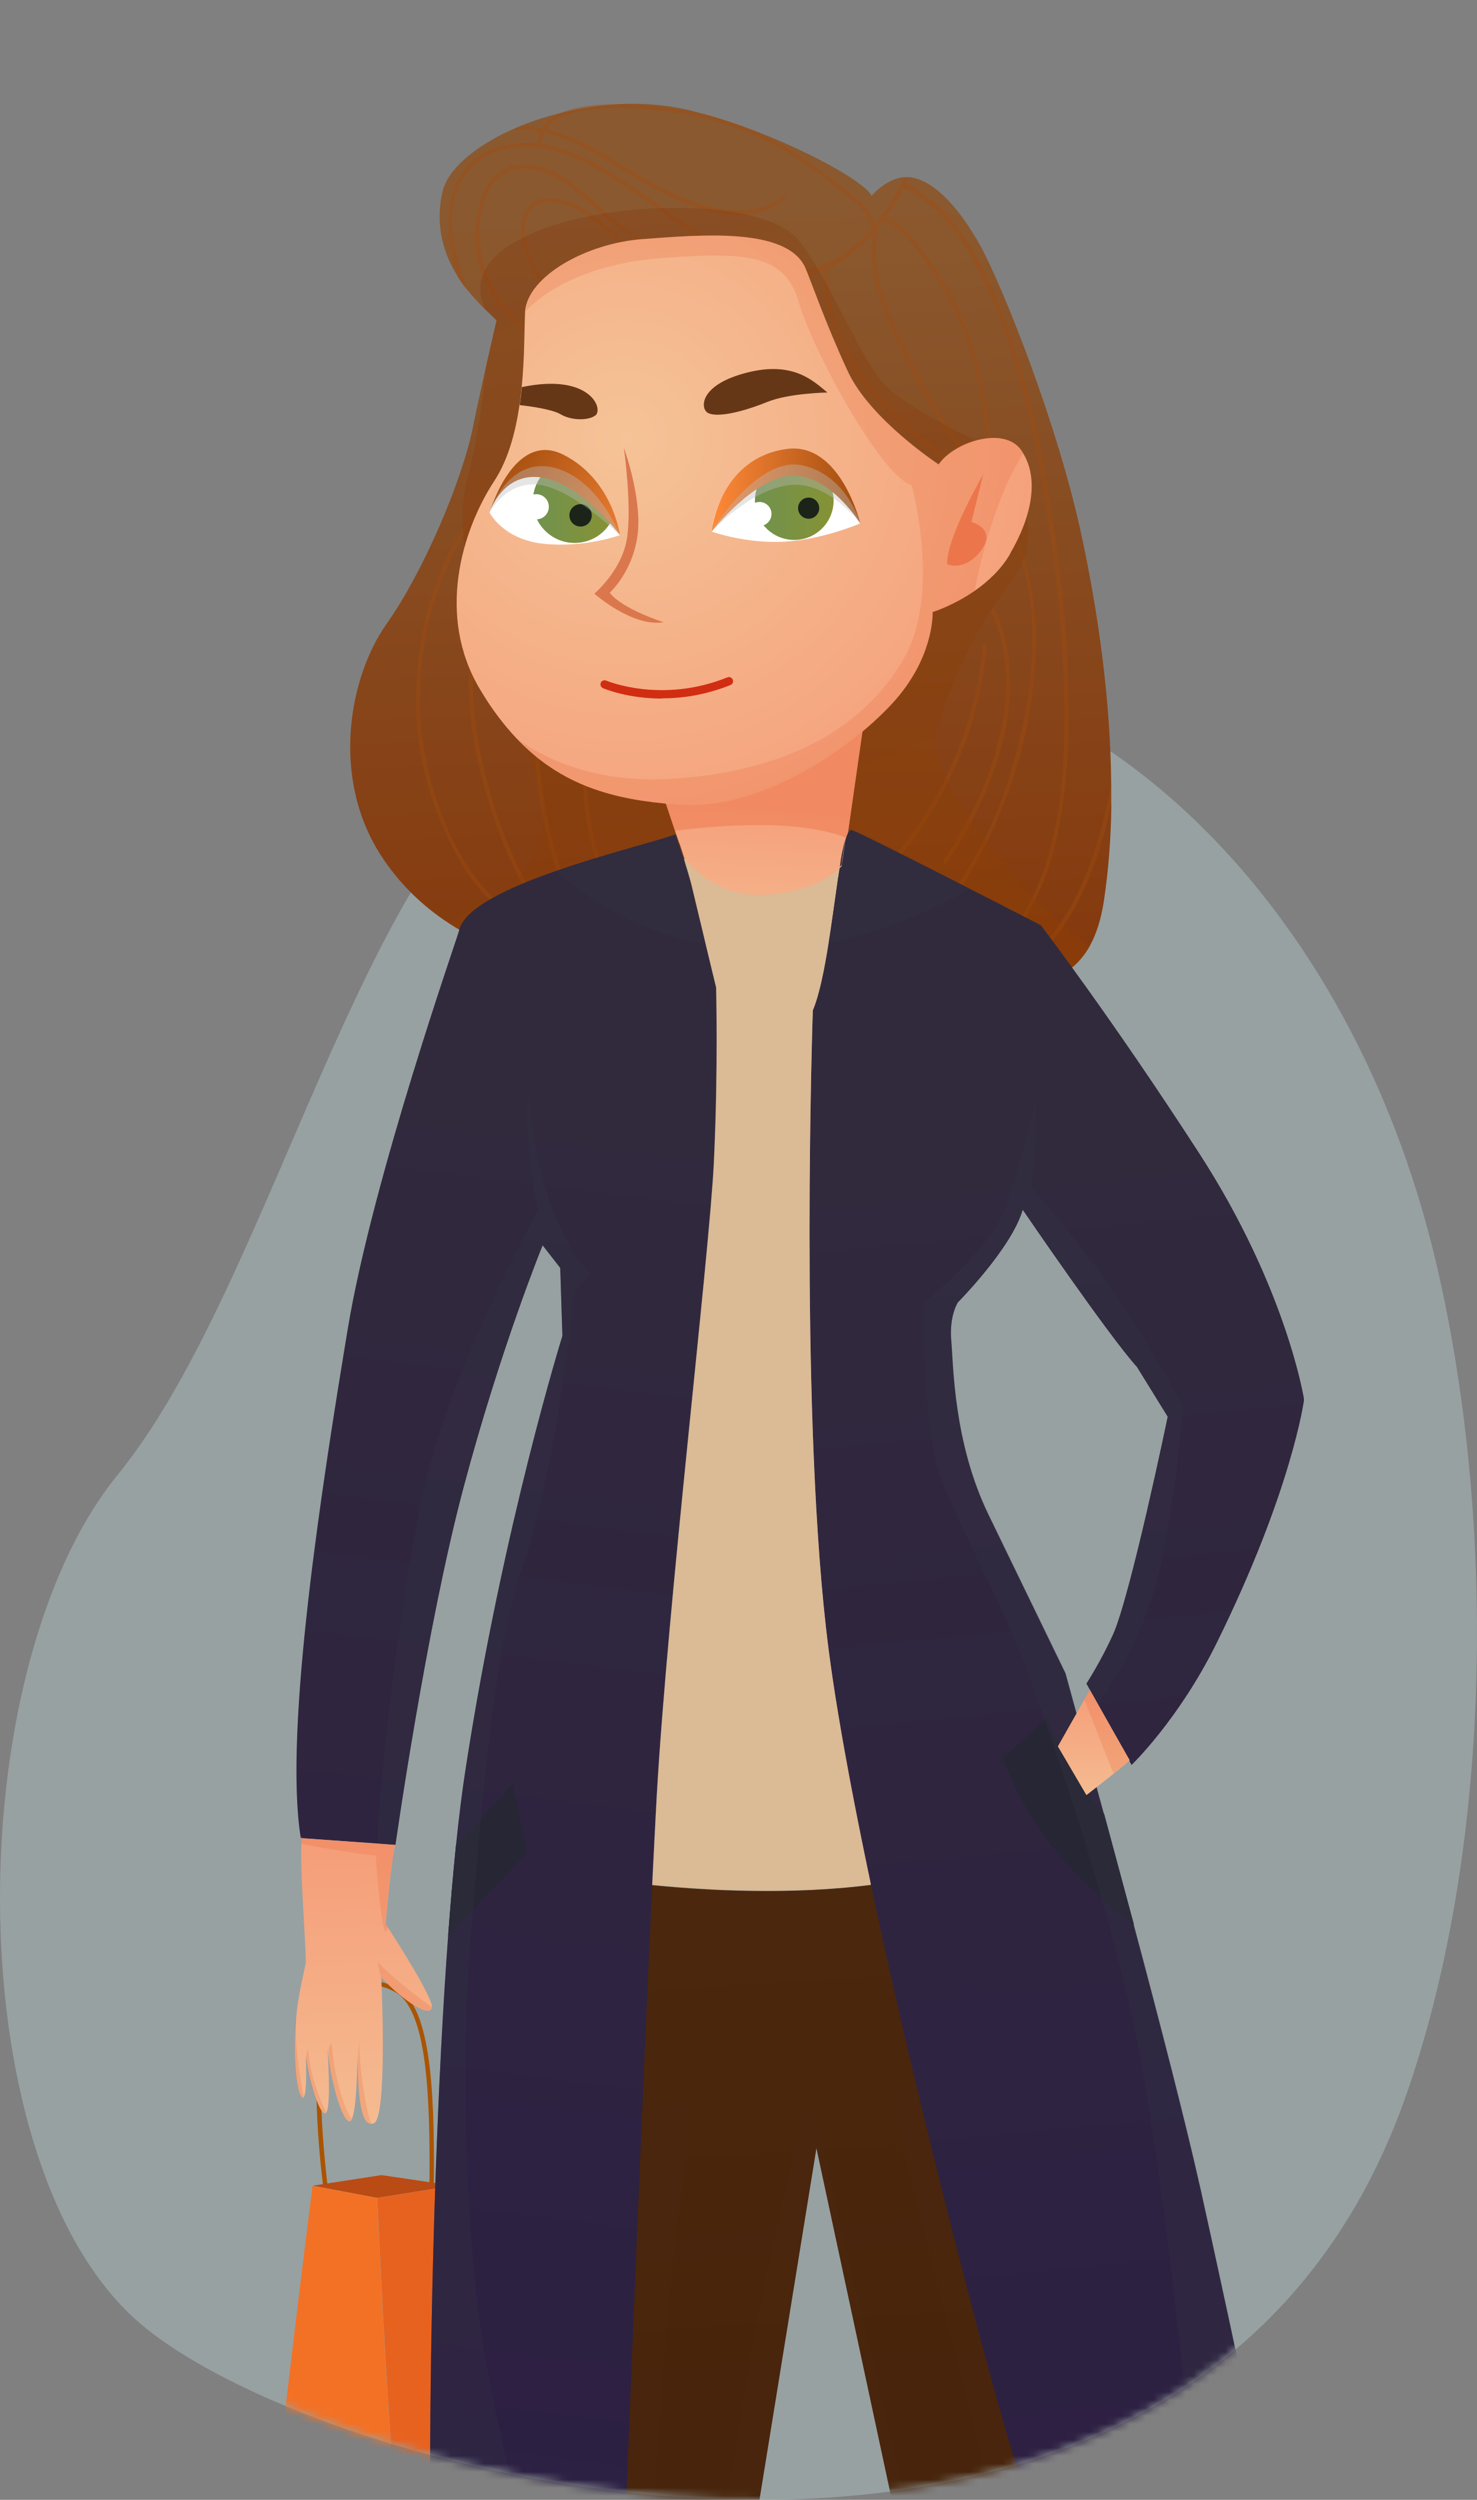 <svg width="185" height="313" viewBox="0 0 185 313" fill="none" xmlns="http://www.w3.org/2000/svg">
<rect x="0" y="0" width="185" height="313" fill="#808080" stroke="none"/>
<path opacity="0.3" d="M175.986 262.724C186.791 232.193 187.532 191.54 180.082 158.974C173.646 130.919 159.33 109.52 142.792 96.757C123.64 81.959 100.782 77.558 80.187 86.91C74.765 89.386 69.499 91.586 64.389 95.657C44.068 111.668 33.054 162.209 14.734 184.664C-5.354 209.309 -5.432 271.636 17.777 291.109C42.351 311.738 149.189 338.309 175.986 262.724Z" fill="#CCEEF0"/>
<mask id="mask0_1319_17882" style="mask-type:alpha" maskUnits="userSpaceOnUse" x="-1" y="0" width="186" height="313">
<path d="M175.986 262.724C186.79 232.194 187.532 191.541 180.081 158.974C173.645 130.919 169.538 54.763 153 42C133.848 27.203 99.095 -7.351 78.5 2C73.078 4.476 19.844 21.43 14.734 25.5C-5.587 41.511 33.054 162.209 14.734 184.664C-5.354 209.309 -5.432 271.636 17.776 291.11C42.35 311.739 149.188 338.309 175.986 262.724Z" fill="#CCEEF0"/>
</mask>
<g mask="url(#mask0_1319_17882)">
<g clip-path="url(#clip0_1319_17882)">
<path d="M54.06 274.04C53.91 274.04 53.785 273.915 53.785 273.765C53.91 262.334 53.485 251.478 49.408 249.377C47.782 248.526 46.381 248.351 45.13 248.826C43.58 249.427 42.254 251.028 41.128 253.779C39.127 258.607 41.003 273.314 41.003 273.464C41.003 273.615 40.928 273.765 40.753 273.79C40.603 273.79 40.453 273.69 40.453 273.54C40.378 272.939 38.552 258.532 40.603 253.554C41.804 250.652 43.229 248.951 44.93 248.301C46.331 247.776 47.857 247.976 49.633 248.876C53.735 250.978 54.485 260.358 54.335 273.79C54.335 273.94 54.21 274.065 54.06 274.065V274.04Z" fill="#AA5400"/>
<path d="M39.177 273.666L47.782 272.34L56.787 273.666L47.231 275.191L39.177 273.666Z" fill="#BA4B14"/>
<path d="M55.686 273.863L47.257 275.189C47.257 275.189 49.283 321.839 51.484 329.943L55.511 328.242C55.511 328.242 55.336 314.26 54.586 305.205C53.86 296.15 55.686 273.863 55.686 273.863Z" fill="#E8621F"/>
<path d="M47.231 275.191L39.152 273.69C39.152 273.69 38.227 280.669 35.85 300.705C33.474 320.715 36.776 331.296 36.776 331.296C44.48 332.797 51.459 329.97 51.459 329.97C49.258 321.841 47.231 275.216 47.231 275.216V275.191Z" fill="#F37125"/>
<path d="M96.032 97.07C89.904 98.47 84.551 100.271 84.551 100.271L84.701 100.747C84.901 100.747 85.102 100.772 85.302 100.797C94.206 101.347 103.762 95.544 109.44 90.416L109.94 86.989C109.94 86.989 102.161 95.669 96.032 97.07Z" fill="url(#paint0_linear_1319_17882)"/>
<path d="M139.205 100.672C139.155 104.85 138.855 108.952 138.255 112.879C137.905 115.155 137.304 116.981 136.504 118.432C134.278 122.409 130.551 123.459 126.749 122.959C126.549 122.959 126.349 122.909 126.148 122.859C125.273 122.709 124.397 122.484 123.547 122.209C123.372 122.159 123.222 122.109 123.047 122.034C120.821 121.233 118.719 120.033 117.094 118.757C116.568 118.357 115.918 118.007 115.168 117.681C115.017 117.606 114.842 117.556 114.667 117.481C107.063 114.68 90.179 115.905 80.024 118.232C79.849 118.257 79.674 118.307 79.499 118.357C78.448 118.607 77.473 118.857 76.597 119.132C76.222 119.257 75.847 119.357 75.472 119.432C75.296 119.482 75.121 119.532 74.946 119.557C74.096 119.758 73.22 119.883 72.37 119.958C72.17 119.958 71.97 119.983 71.745 120.008C71.644 120.008 71.544 120.008 71.444 120.008C71.169 120.008 70.894 120.008 70.594 120.008C65.691 120.058 60.664 118.457 56.311 115.655C52.885 113.454 49.858 110.478 47.632 106.976C41.378 97.145 43.805 84.639 48.407 78.135C53.01 71.632 57.862 60.276 59.263 53.372C59.788 50.796 60.339 48.295 60.814 46.168C61.614 42.617 62.189 40.115 62.189 40.115C61.889 39.79 61.364 39.315 60.714 38.69C60.038 38.014 59.238 37.189 58.462 36.213C58.087 35.738 57.712 35.213 57.362 34.662C55.661 31.986 54.435 28.434 55.411 24.057C56.011 21.305 59.313 18.429 63.965 16.303C64.391 16.102 64.791 15.927 65.241 15.752C66.767 15.127 68.393 14.602 70.094 14.177C72.795 13.501 75.672 13.076 78.548 13.001C81.375 12.951 84.201 13.226 86.953 13.951C87.303 14.051 87.628 14.126 87.978 14.226C87.978 14.226 88.003 14.226 88.028 14.226C90.354 14.877 92.681 15.677 94.857 16.503C102.561 19.479 108.689 23.181 109.164 24.532C109.164 24.532 110.915 22.381 113.242 22.181C113.417 22.181 113.617 22.181 113.792 22.181C113.942 22.181 114.092 22.181 114.242 22.231C117.044 22.731 120.12 25.933 122.797 30.785C125.473 35.638 132.502 52.997 135.553 67.43C137.604 77.085 139.08 87.716 139.18 97.996C139.18 98.896 139.18 99.772 139.18 100.647L139.205 100.672Z" fill="url(#paint1_linear_1319_17882)"/>
<g style="mix-blend-mode:screen" opacity="0.4">
<path d="M133.652 82.013C133.227 74.009 132.102 66.055 130.701 58.176C129.425 50.922 127.549 43.843 124.698 37.065C122.346 31.487 119.07 25.734 113.467 22.957C113.592 22.732 113.692 22.482 113.817 22.257C113.617 22.257 113.442 22.257 113.267 22.257C112.516 23.808 111.591 25.409 110.49 26.909C110.29 26.859 110.165 27.109 110.215 27.259C110.04 27.485 109.865 27.71 109.715 27.935C109.64 27.935 109.59 28.01 109.565 28.085C109.039 26.134 107.088 24.633 105.562 23.508C102.961 21.531 100.485 19.53 97.608 17.93C96.708 17.429 95.782 16.979 94.857 16.554C92.656 15.578 90.379 14.828 88.028 14.278C88.028 14.278 88.003 14.278 87.978 14.278C87.003 14.052 86.002 13.852 85.002 13.702C82.9 13.377 80.724 13.102 78.548 13.052C76.847 13.002 75.146 13.052 73.471 13.277C72.37 13.427 71.144 13.702 70.094 14.203C69.168 14.628 68.393 15.228 67.868 16.053C66.992 15.878 66.091 15.778 65.241 15.803C64.816 15.979 64.391 16.154 63.965 16.354C65.166 16.154 66.417 16.204 67.667 16.479C67.467 16.929 67.317 17.404 67.292 17.98C65.441 17.779 63.565 17.954 61.664 18.655C55.761 20.881 55.436 28.035 56.912 33.238C57.062 33.738 57.212 34.238 57.362 34.738C57.712 35.289 58.087 35.814 58.462 36.289C56.611 30.711 54.811 24.083 60.088 20.106C62.665 18.155 66.417 18.055 69.418 18.855C73.02 19.805 76.247 22.007 79.299 24.083C82.45 26.234 85.477 28.535 88.729 30.536C89.854 31.237 91.03 31.937 92.255 32.537C87.753 35.214 81.95 31.061 78.298 28.51C74.371 25.759 71.069 20.856 65.866 20.631C60.814 20.431 59.588 25.684 59.538 29.711C59.438 35.414 63.415 39.966 67.692 43.243C67.942 43.443 68.218 43.018 67.968 42.818C63.365 39.291 59.738 34.688 60.088 28.585C60.213 26.384 60.689 23.908 62.34 22.307C64.441 20.281 67.918 21.156 70.094 22.482C72.145 23.708 73.746 25.509 75.572 27.059C77.323 28.56 79.299 29.861 81.275 31.061C81.475 31.186 81.675 31.312 81.9 31.437C78.748 31.637 76.447 28.41 74.121 26.734C72.42 25.509 70.094 24.558 67.968 24.883C65.841 25.183 65.091 27.434 65.291 29.311C65.641 32.862 67.692 35.914 70.194 38.365C70.419 38.59 70.819 38.265 70.569 38.04C68.193 35.739 66.292 32.962 65.816 29.636C65.641 28.36 65.816 26.834 66.842 25.934C67.692 25.158 69.068 25.283 70.094 25.483C72.62 26.009 74.546 27.685 76.422 29.336C78.048 30.761 79.874 32.187 82.175 31.962C82.3 31.962 82.375 31.837 82.375 31.737C85.577 33.513 89.554 35.014 92.806 32.837C94.657 33.713 96.608 34.363 98.659 34.563C100.26 34.713 101.785 34.438 103.186 33.888C103.186 39.791 105.663 45.094 109.415 49.571C111.366 51.898 113.642 53.949 115.993 55.875C118.419 57.851 121.096 59.477 123.222 61.803C131.501 70.883 129.925 85.215 126.799 96.071C124.473 104.125 120.27 111.479 114.667 117.657C114.842 117.707 114.993 117.783 115.168 117.858C122.221 110.003 126.874 100.348 128.825 89.843C130.826 79.112 130.126 66.405 120.996 59.026C119.07 57.475 117.019 56.1 115.118 54.499C113.016 52.723 111.065 50.797 109.314 48.671C105.813 44.394 103.636 39.241 103.687 33.688C105.838 32.687 107.764 31.037 109.39 29.186C108.464 34.788 111.216 40.391 113.617 45.294C116.643 51.447 120.495 57.225 124.823 62.553C125.023 62.803 125.423 62.478 125.198 62.203C121.071 57.125 117.469 51.672 114.492 45.869C111.816 40.667 108.614 34.388 110.065 28.385C110.065 28.385 110.065 28.385 110.065 28.36C110.265 28.11 110.44 27.885 110.64 27.635C112.966 28.61 114.592 30.886 116.018 32.887C117.719 35.264 119.145 37.79 120.27 40.492C122.672 46.219 123.497 52.523 123.847 58.676C123.847 59.001 124.372 59.026 124.347 58.701C123.972 52.398 123.072 46.12 120.696 40.241C119.545 37.365 117.944 34.763 116.168 32.237C114.792 30.286 113.167 28.185 110.94 27.184C111.341 26.609 111.741 26.034 112.091 25.483C112.491 24.858 112.866 24.183 113.217 23.532C118.945 26.359 122.146 32.437 124.498 38.09C127.474 45.244 129.225 52.698 130.501 60.302C131.901 68.531 132.977 76.811 133.252 85.165C133.527 93.245 133.302 101.849 130.526 109.528C128.85 114.181 125.898 118.183 123.022 122.185C123.197 122.235 123.347 122.31 123.522 122.36C127.049 117.382 130.501 112.43 132.002 106.401C134.003 98.497 134.053 90.243 133.627 82.164L133.652 82.013ZM103.486 33.013C103.486 33.013 103.236 33.013 103.186 33.138C102.061 33.613 100.86 33.888 99.584 33.963C95.532 34.138 91.53 31.612 88.228 29.561C85.002 27.535 81.975 25.208 78.823 23.082C75.496 20.831 71.745 18.58 67.793 18.005C67.793 18.005 67.793 18.005 67.793 17.98C67.817 17.454 67.968 16.979 68.168 16.579C72.27 17.579 76.422 20.431 79.599 22.307C84.802 25.358 92.831 29.436 98.334 24.908C98.584 24.708 98.259 24.333 98.008 24.533C94.932 27.059 90.905 26.559 87.353 25.409C83.851 24.258 80.599 22.357 77.498 20.406C74.921 18.78 71.669 16.929 68.418 16.154C69.643 14.353 72.495 13.852 74.571 13.652C78.098 13.302 81.725 13.677 85.202 14.227C89.329 14.878 93.231 16.204 96.958 18.155C99.509 19.505 101.861 21.131 104.087 22.932C105.888 24.383 108.764 26.134 109.164 28.585C107.564 30.461 105.663 32.062 103.511 33.013H103.486Z" fill="#A04C0E"/>
<path d="M124.598 76.386C124.448 76.086 123.997 76.311 124.147 76.611C128.85 86.666 123.947 99.198 118.169 107.753C117.969 108.028 118.419 108.303 118.594 108.028C124.498 99.298 129.375 86.616 124.598 76.361V76.386Z" fill="#A04C0E"/>
<path d="M123.097 80.839C122.121 92.645 116.068 104.576 107.088 112.305C106.838 112.531 107.188 112.906 107.439 112.681C116.518 104.852 122.622 92.795 123.597 80.839C123.622 80.514 123.122 80.489 123.097 80.814V80.839Z" fill="#A04C0E"/>
<path d="M139.205 100.675C138.605 103.401 137.88 106.078 136.879 108.679C135.779 111.606 134.378 114.457 132.477 116.958C130.801 119.185 128.675 120.936 126.749 122.937C126.549 122.937 126.349 122.887 126.148 122.837C128.2 120.66 130.551 118.809 132.302 116.333C134.178 113.707 135.628 110.805 136.679 107.754C137.805 104.577 138.58 101.3 139.205 98.023C139.205 98.899 139.205 99.799 139.205 100.675Z" fill="#A04C0E"/>
<path d="M71.469 120.033C71.194 120.033 70.919 120.033 70.619 120.033C65.866 116.656 60.939 113.404 57.887 108.276C54.21 102.048 51.984 94.619 52.109 87.365C52.234 80.161 53.81 73.083 57.537 66.879C61.214 60.776 66.092 55.473 69.243 49.045C69.393 48.745 69.819 49.045 69.668 49.32C66.692 55.373 62.164 60.401 58.613 66.079C54.736 72.282 52.809 79.186 52.609 86.49C52.409 93.819 54.335 101.348 58.087 107.651C61.314 113.104 66.417 116.431 71.444 120.033H71.469Z" fill="#A04C0E"/>
<path d="M72.37 119.958C72.17 119.958 71.97 119.983 71.745 120.008C66.817 114.355 63.34 107.527 61.189 100.323C59.638 95.145 58.487 89.617 58.788 84.189C58.938 81.363 59.513 78.661 60.489 76.01C61.439 73.433 62.515 70.907 63.215 68.281C63.315 67.956 63.79 68.131 63.69 68.456C62.239 73.784 59.488 78.586 59.288 84.239C59.088 89.517 60.063 94.82 61.564 99.847C63.765 107.226 67.267 114.23 72.345 119.983L72.37 119.958Z" fill="#A04C0E"/>
<path d="M75.496 119.459C75.321 119.509 75.146 119.559 74.971 119.584C68.343 110.229 66.492 97.647 66.817 86.466C66.817 86.141 67.342 86.166 67.317 86.491C67.017 97.622 68.868 110.179 75.496 119.459Z" fill="#A04C0E"/>
<path d="M80.024 118.257C79.849 118.282 79.674 118.332 79.499 118.382C74.571 110.253 71.194 99.922 74.196 90.742C74.296 90.442 74.771 90.592 74.671 90.917C71.695 100.022 75.121 110.253 79.999 118.282L80.024 118.257Z" fill="#A04C0E"/>
</g>
<path style="mix-blend-mode:multiply" opacity="0.3" d="M136.529 118.432C132.252 126.111 122.371 122.835 117.094 118.757C110.84 113.905 86.978 115.956 76.622 119.133C69.969 121.184 62.49 119.658 56.336 115.681C57.737 114.605 59.513 113.43 61.614 112.329C67.392 109.277 69.793 103.824 66.542 95.645C63.315 87.466 55.811 70.282 58.538 59.901C59.863 54.873 60.489 49.946 60.814 46.169C61.614 42.617 62.189 40.116 62.189 40.116C61.889 39.79 61.364 39.315 60.714 38.69C59.588 35.938 59.413 31.836 68.218 28.584C77.923 25.008 96.132 24.832 100.21 30.285C104.287 35.738 107.864 45.093 110.765 48.145C113.667 51.221 121.996 54.949 122.496 55.299C123.022 55.649 133.052 64.329 126.749 72.658C120.445 80.987 117.894 89.167 117.044 92.743C116.243 96.045 127.274 112.479 136.479 118.407L136.529 118.432Z" fill="url(#paint2_linear_1319_17882)"/>
<path d="M108.714 86.841L106.113 104.95L105.938 106.226C105.738 106.926 105.537 107.877 105.337 109.028C105.312 109.228 105.262 109.453 105.237 109.653C104.462 110.403 101.61 112.655 95.857 112.905C90.529 113.13 87.478 110.078 86.352 108.652C86.127 108.352 85.952 108.127 85.902 108.027C85.452 106.651 85.102 105.576 85.102 105.576C85.102 105.576 85.102 105.576 85.077 105.576L84.551 104.05L82.525 97.997C82.75 97.997 82.951 98.022 83.176 98.047C92.606 98.647 102.761 92.394 108.764 86.866L108.714 86.841Z" fill="url(#paint3_linear_1319_17882)"/>
<g style="mix-blend-mode:multiply" opacity="0.3">
<path d="M108.714 86.841L106.113 104.95C100.185 102.499 90.079 103.325 84.526 104.025L82.5 97.972C82.725 97.972 82.925 97.997 83.151 98.022C92.581 98.622 102.736 92.369 108.739 86.841H108.714Z" fill="#E6582C"/>
</g>
<path d="M126.524 69.356C125.373 71.332 123.697 72.858 122.071 73.984C119.395 75.835 116.818 76.635 116.818 76.635C116.818 77.261 116.818 82.513 111.841 87.991C111.165 88.742 110.34 89.542 109.415 90.393C103.762 95.52 94.181 101.323 85.277 100.773C85.077 100.773 84.876 100.748 84.651 100.723C76.822 100.148 70.244 98.347 64.641 92.394C63.065 90.718 61.564 88.742 60.138 86.34C54.61 77.111 57.837 66.43 61.939 60.176C63.665 57.525 64.566 54.123 65.066 50.746C65.191 49.996 65.266 49.246 65.341 48.495C65.716 44.743 65.666 41.267 65.766 39.115C65.766 39.065 65.766 39.04 65.766 38.99C66.142 34.563 73.471 30.436 80.549 29.936C87.703 29.41 98.534 28.41 100.86 33.512C101.485 34.913 103.411 40.541 106.213 46.544C109.014 52.547 117.569 58.151 117.569 58.151C119.47 55.349 125.723 53.298 127.899 56.349C127.974 56.475 128.074 56.625 128.15 56.75C130.025 59.801 129.425 64.354 126.499 69.356H126.524Z" fill="url(#paint4_radial_1319_17882)"/>
<path d="M103.636 49.144C101.961 47.794 99.459 45.167 93.606 46.643C87.753 48.119 87.703 50.945 88.553 51.621C89.404 52.296 92.331 51.846 96.058 50.345C98.784 49.219 103.661 49.144 103.661 49.144H103.636Z" fill="#663717"/>
<path d="M74.521 52.046C73.721 52.646 71.594 52.696 70.219 51.871C69.093 51.221 66.217 50.845 65.091 50.72C65.216 49.97 65.291 49.219 65.366 48.469C73.921 46.668 75.672 51.245 74.546 52.046H74.521Z" fill="#663717"/>
<path d="M140.056 409.811C138.68 412.062 132.302 412.212 129.15 412.162C128.099 412.162 127.399 412.087 127.399 412.087C127.399 412.087 116.944 387.349 114.367 371.866C111.791 356.383 117.119 338.248 117.119 338.248L102.261 268.961L91.43 335.797C94.356 341.85 99.134 352.231 98.034 368.839C96.933 385.473 88.303 414.364 88.303 414.364C86.978 415.139 84.551 415.014 82.15 414.639C78.623 414.063 75.096 412.863 75.096 412.863C75.096 412.863 72.52 386.799 71.419 369.064C70.844 360.01 69.919 352.706 69.268 343.226C68.643 334.121 68.318 323.015 68.843 306.381C69.944 272.388 67.567 242.747 69.393 233.317L73.721 233.392L81.775 233.517C81.725 234.343 81.7 235.168 81.65 236.044C83.226 236.194 85.827 236.444 89.029 236.594C89.554 236.619 90.104 236.644 90.68 236.669C95.032 236.844 100.285 236.844 105.487 236.394C105.512 236.394 105.537 236.394 105.562 236.394C106.738 236.294 107.914 236.169 109.064 236.019C108.914 235.318 108.789 234.618 108.639 233.943L113.116 234.018L120.946 234.143L127.924 234.243C127.924 234.243 132.327 259.706 135.478 284.745C137.054 297.301 138.33 309.758 138.58 318.838C138.705 323.165 138.805 328.393 138.93 334.171C139.531 364.687 140.056 409.861 140.056 409.861V409.811Z" fill="url(#paint5_linear_1319_17882)"/>
<path d="M109.114 235.969C107.964 236.119 106.788 236.244 105.613 236.344C100.36 236.794 95.107 236.794 90.73 236.619C86.778 236.469 83.551 236.169 81.7 235.994C81.75 235.118 81.775 234.293 81.825 233.467C82 230.09 82.15 227.114 82.275 224.763C83.651 200.7 88.879 157.077 89.429 145.446C89.979 133.839 89.704 123.634 89.704 123.634C89.704 123.634 87.228 113.353 86.677 111.077C86.427 110.102 86.027 108.751 85.652 107.525C85.752 107.575 85.852 107.6 85.952 107.65C87.103 109.101 90.204 112.253 95.632 112.028C101.485 111.803 104.362 109.451 105.162 108.701C105.062 109.301 104.962 109.927 104.887 110.577C104.887 110.577 104.887 110.577 104.887 110.602C104.112 115.93 103.261 123.059 101.836 126.485C101.836 126.485 100.185 174.636 103.486 203.802C104.387 211.856 106.313 222.486 108.689 233.892C108.839 234.568 108.989 235.268 109.114 235.969Z" fill="#DBBA96"/>
<g style="mix-blend-mode:multiply" opacity="0.2">
<path d="M85.402 274.24C83.551 285.771 81.174 322.016 81.35 329.57C81.55 337.124 81.55 338.249 81.55 338.249C81.55 338.249 73.27 341.651 69.293 343.177C68.668 334.072 68.343 322.966 68.868 306.332C69.969 272.339 67.592 242.699 69.418 233.269L73.746 233.344L81.8 233.469C81.75 234.294 81.725 235.12 81.675 235.995C83.251 236.145 85.852 236.395 89.054 236.545C88.528 245.075 86.953 264.36 85.377 274.24H85.402Z" fill="#4B270D"/>
</g>
<g style="mix-blend-mode:multiply" opacity="0.2">
<path d="M138.955 334.122L129.075 328.619C127.249 325.792 117.519 286.522 113.116 269.137C109.214 253.704 106.588 242.273 105.537 236.345C105.562 236.345 105.587 236.345 105.613 236.345C106.788 236.245 107.964 236.12 109.114 235.97C108.964 235.269 108.839 234.569 108.689 233.894L113.167 233.969L120.996 234.094C123.847 243.699 130.101 265.585 135.528 284.696C137.104 297.252 138.38 309.709 138.63 318.789C138.755 323.116 138.855 328.344 138.98 334.122H138.955Z" fill="#4B270D"/>
</g>
<path d="M89.429 145.446C88.879 157.053 83.651 200.676 82.275 224.763C82.1 227.69 81.925 231.517 81.7 235.994C80.149 268.362 77.598 334.372 77.598 334.372L71.344 336.098L55.036 340.6C53.235 332.971 53.46 278.517 56.136 242.298C56.436 238.321 56.762 234.544 57.112 231.092C57.487 227.49 57.887 224.213 58.337 221.362C63.015 191.046 70.444 167.258 70.444 167.258L70.169 158.753L67.968 155.927C67.968 155.927 62.74 168.684 58.062 186.243C53.385 203.802 49.533 230.992 49.533 230.992L47.231 230.817L37.676 230.141C35.475 216.684 40.428 185.293 43.555 166.408C46.681 147.522 57.362 117.181 57.487 116.556C58.037 113.73 63.64 111.128 69.694 109.027C75.747 106.926 82.225 105.325 84.601 104.475L85.427 106.926C85.427 106.926 85.427 106.951 85.477 107.001C85.527 107.176 85.577 107.351 85.652 107.526C86.027 108.752 86.452 110.103 86.677 111.078C86.953 112.229 87.703 115.405 88.403 118.257C89.079 121.083 89.704 123.635 89.704 123.635C89.704 123.635 89.979 133.84 89.429 145.446Z" fill="url(#paint6_linear_1319_17882)"/>
<path d="M85.502 106.926C85.052 105.55 84.676 104.475 84.676 104.475C84.676 104.475 84.676 104.475 84.651 104.475L85.452 106.851C85.452 106.851 85.452 106.876 85.502 106.926Z" fill="#323143"/>
<path d="M150.236 273.49C154.088 290.774 162.618 331.27 162.618 331.27C159.691 331.871 155.064 331.546 150.336 330.87C141.807 329.645 132.902 327.318 132.902 327.318C132.902 327.318 130.426 318.539 126.849 307.208C124.322 299.203 115.318 265.41 109.089 235.995C106.513 223.813 104.412 212.382 103.461 203.828C100.16 174.662 101.811 126.512 101.811 126.512C102.636 124.561 103.261 121.409 103.787 118.082C104.312 114.83 104.737 111.404 105.162 108.727C105.312 108.577 105.412 108.477 105.412 108.477L105.512 107.877L105.888 105.2C106.138 104.325 106.413 103.85 106.713 103.95C107.664 104.275 115.218 108.102 121.546 111.329C126.324 113.755 130.376 115.856 130.376 115.856C130.376 115.856 139.18 127.362 150.186 144.371C161.192 161.355 163.343 175.238 163.343 175.238C163.343 175.238 161.867 186.569 152.337 205.829C147.61 215.359 141.732 220.987 141.732 220.987L137.529 213.408L136.079 210.806C136.079 210.806 137.83 208.13 139.38 204.728C141.582 199.901 146.259 177.389 146.259 177.389L142.407 171.16C138.83 167.208 128.099 151.475 128.099 151.475C126.724 156.277 119.97 163.081 119.97 163.081C119.97 163.081 118.87 164.782 119.145 167.884C119.42 171.01 119.42 180.64 123.822 189.695C128.225 198.75 133.452 209.531 133.452 209.531C133.452 209.531 135.528 217.06 138.28 227.215C139.43 231.492 140.706 236.22 142.007 241.047C145.284 253.279 148.585 266.136 150.236 273.54V273.49Z" fill="url(#paint7_linear_1319_17882)"/>
<path d="M105.488 107.725L105.863 105.124C105.663 105.824 105.462 106.775 105.262 107.926C105.337 107.85 105.412 107.8 105.488 107.725Z" fill="#323143"/>
<path d="M105.162 108.552C105.312 108.402 105.412 108.301 105.412 108.301L105.512 107.701C105.512 107.701 105.362 107.826 105.287 107.901C105.262 108.101 105.212 108.326 105.187 108.527L105.162 108.552Z" fill="#323143"/>
<path d="M37.776 230.142H37.702C37.702 230.142 37.801 229.917 37.776 230.142Z" fill="url(#paint8_linear_1319_17882)"/>
<path d="M142.007 240.973C137.73 237.846 129.325 230.617 125.623 220.086L131.126 215.134C131.126 215.134 133.152 221.137 138.305 227.14C139.455 231.417 140.731 236.145 142.032 240.973H142.007Z" fill="#262635"/>
<path d="M66.041 231.991L56.136 242.296C56.436 238.319 56.762 234.542 57.112 231.09C59.663 228.289 64.241 223.336 64.241 223.336L66.016 231.966L66.041 231.991Z" fill="#262635"/>
<path opacity="0.53" d="M123.222 59.226C123.047 59.726 118.619 67.055 118.619 70.632C118.619 70.632 120.821 71.657 122.872 68.931C124.923 66.204 121.671 65.354 121.671 65.354L123.197 59.226H123.222Z" fill="#E6582C"/>
<g style="mix-blend-mode:multiply" opacity="0.2">
<path d="M128.2 56.724C124.648 62.302 122.797 70.156 122.071 73.983C119.395 75.834 116.844 76.635 116.844 76.635C116.844 77.26 116.844 82.513 111.866 87.991C111.165 88.741 110.365 89.567 109.44 90.392C103.787 95.52 94.207 101.323 85.302 100.772C85.102 100.772 84.902 100.747 84.701 100.722C76.872 100.147 70.294 98.346 64.666 92.393C69.793 96.22 76.672 97.946 83.901 97.521C99.059 96.67 108.414 90.717 113.167 82.538C117.944 74.358 114.192 60.751 114.192 60.751C110.44 59.726 101.786 43.892 100.085 37.939C98.384 31.986 93.956 31.461 82.9 32.311C73.721 33.011 68.418 36.288 65.816 38.965C66.192 34.537 73.52 30.41 80.599 29.91C87.753 29.41 98.584 28.384 100.885 33.487C101.51 34.887 103.436 40.515 106.238 46.519C109.039 52.522 117.594 58.125 117.594 58.125C119.495 55.323 125.773 53.272 127.924 56.349C128.024 56.474 128.099 56.599 128.175 56.749L128.2 56.724Z" fill="#E6582C"/>
</g>
<g style="mix-blend-mode:multiply" opacity="0.5">
<path d="M109.114 235.97C107.964 236.12 106.788 236.245 105.613 236.345C103.311 221.087 99.209 174.437 99.534 162.056C99.909 148.274 99.159 126.562 99.159 126.562C101.71 123.535 103.812 115.331 104.862 110.604C104.087 115.931 103.236 123.06 101.811 126.487C101.811 126.487 100.16 174.638 103.461 203.803C104.362 211.857 106.288 222.488 108.664 233.894C108.814 234.569 108.964 235.27 109.089 235.97H109.114Z" fill="#DBBA96"/>
</g>
<g style="mix-blend-mode:multiply" opacity="0.5">
<path d="M86.853 215.133C87.478 222.812 89.254 230.966 90.705 236.619C86.752 236.469 83.526 236.169 81.675 235.994C81.725 235.118 81.75 234.293 81.8 233.467C81.975 230.09 82.125 227.114 82.25 224.763C83.626 200.7 88.854 157.077 89.404 145.446C89.954 133.839 89.679 123.634 89.679 123.634C89.679 123.634 87.203 113.353 86.652 111.077C86.402 110.102 86.002 108.751 85.627 107.525C86.828 109.576 90.68 125.435 92.356 128.637C92.356 128.637 90.88 145.821 90.154 157.152C89.429 168.483 85.752 201.525 86.853 215.108V215.133Z" fill="#DBBA96"/>
</g>
<g style="mix-blend-mode:multiply" opacity="0.2">
<path d="M129.15 412.163C128.099 412.163 127.399 412.088 127.399 412.088C127.399 412.088 116.944 387.349 114.367 371.866C111.791 356.383 117.119 338.248 117.119 338.248L102.261 268.962L91.43 335.797C94.356 341.85 99.134 352.231 98.034 368.84C96.933 385.473 88.303 414.364 88.303 414.364C86.978 415.139 84.551 415.014 82.15 414.639C85.177 405.059 92.03 385.273 92.706 375.093C93.431 364.137 87.753 336.773 87.753 336.773C87.753 336.773 92.531 300.904 95.632 286.546C98.759 272.188 101.31 261.433 101.31 261.433C101.31 261.433 117.444 332.62 121.296 340.35C121.296 340.35 118.719 360.735 119.27 369.415C119.795 377.619 128.174 408.786 129.1 412.163H129.15Z" fill="#4B270D"/>
</g>
<g style="mix-blend-mode:multiply" opacity="0.3">
<path d="M86.677 111.078C86.953 112.229 87.703 115.405 88.403 118.257C79.249 116.606 72.945 112.004 69.718 109.027C75.772 106.926 82.25 105.325 84.626 104.475L85.452 106.926C85.452 106.926 85.452 106.951 85.502 107.001C85.552 107.176 85.602 107.351 85.677 107.526C86.052 108.752 86.477 110.103 86.703 111.078H86.677Z" fill="#323143"/>
</g>
<g style="mix-blend-mode:multiply" opacity="0.3">
<path d="M121.521 111.278C115.068 114.88 109.164 116.981 103.787 118.031C104.312 114.78 104.737 111.353 105.162 108.676C105.312 108.526 105.412 108.426 105.412 108.426L105.512 107.826L105.888 105.15C106.138 104.274 106.413 103.799 106.713 103.899C107.664 104.224 115.218 108.051 121.546 111.278H121.521Z" fill="#323143"/>
</g>
<g style="mix-blend-mode:multiply" opacity="0.3">
<path d="M58.988 242.698C58.062 252.528 57.887 271.213 59.713 287.822C61.264 301.829 67.617 325.767 71.344 336.097L55.036 340.6C53.235 332.971 53.46 278.517 56.136 242.298C56.436 238.321 56.762 234.544 57.112 231.092C57.487 227.49 57.887 224.213 58.337 221.362C63.015 191.045 70.444 167.258 70.444 167.258L70.169 158.753L67.968 155.927C67.968 155.927 62.74 168.684 58.062 186.243C53.385 203.802 49.533 230.992 49.533 230.992L47.231 230.817C47.457 224.713 49.633 202.326 53.085 186.618C56.562 170.76 67.392 151.499 67.392 151.499C67.392 151.499 65.191 141.494 66.292 136.767C66.292 136.767 66.842 151.875 73.996 159.604L71.97 161.68C71.97 161.68 69.769 183.767 65.541 195.848C61.314 207.929 59.863 232.868 58.938 242.673L58.988 242.698Z" fill="#323143"/>
</g>
<g style="mix-blend-mode:multiply" opacity="0.3">
<path d="M162.643 331.269C159.716 331.869 155.089 331.544 150.361 330.869C150.636 325.991 150.761 317.937 149.611 309.357C147.785 295.575 146.509 278.966 143.207 259.881C139.906 240.821 131.826 217.784 128.525 208.904C125.223 200.024 120.821 192.47 118.069 185.667C115.318 178.863 115.693 163.005 115.693 163.005C117.519 161.879 123.772 156.026 125.423 152.249C127.074 148.472 129.65 138.267 129.65 138.267C130.025 141.293 129.275 148.647 129.275 148.647C129.275 148.647 132.027 151.849 137.179 158.477C142.307 165.081 148.185 176.037 148.185 176.037C148.185 176.037 147.084 190.769 144.508 199.249C142.257 206.678 138.48 212.081 137.554 213.331L136.104 210.73C136.104 210.73 137.855 208.054 139.405 204.652C141.607 199.824 146.284 177.312 146.284 177.312L142.432 171.084C138.855 167.132 128.124 151.399 128.124 151.399C126.749 156.201 119.995 163.005 119.995 163.005C119.995 163.005 118.895 164.706 119.17 167.807C119.445 170.934 119.445 180.564 123.847 189.619C128.249 198.674 133.477 209.454 133.477 209.454C133.477 209.454 135.553 216.983 138.305 227.139C139.455 231.416 140.731 236.144 142.032 240.971C145.309 253.203 148.61 266.059 150.261 273.463C154.113 290.748 162.643 331.244 162.643 331.244V331.269Z" fill="#323143"/>
</g>
<path d="M141.482 220.412C141.031 220.837 140.281 221.462 139.481 222.088C137.88 223.363 136.079 224.764 136.079 224.764L132.502 218.661L135.829 212.783L136.504 211.582L141.507 220.412H141.482Z" fill="url(#paint9_linear_1319_17882)"/>
<g style="mix-blend-mode:multiply" opacity="0.2">
<path d="M141.482 220.412C141.031 220.837 140.281 221.462 139.481 222.088C138.43 219.436 136.554 214.709 135.804 212.783L136.479 211.582L141.482 220.412Z" fill="#E6582C"/>
</g>
<g style="mix-blend-mode:multiply" opacity="0.2">
<path d="M37.776 230.142H37.702C37.702 230.142 37.801 229.917 37.776 230.142Z" fill="#E6582C"/>
</g>
<path d="M54.085 251.277C54.085 251.277 54.085 251.352 54.085 251.402C53.81 252.678 50.358 250.402 47.757 247.575V247.625C47.807 248.626 48.532 265.31 46.806 265.86C46.681 265.885 46.581 265.91 46.481 265.91C45.206 265.86 44.93 262.658 44.805 259.056V259.006C44.805 258.481 44.755 257.931 44.755 257.38C44.755 257.38 44.755 264.134 44.03 265.385C43.955 265.51 43.88 265.585 43.78 265.585C42.954 265.585 41.779 261.808 41.203 258.031V257.981C41.128 257.43 41.053 256.88 41.003 256.355C41.053 257.08 41.478 263.309 40.903 264.434C40.853 264.509 40.828 264.559 40.778 264.584C40.128 264.934 38.927 261.258 38.402 258.056C38.352 257.831 38.327 257.606 38.302 257.38C38.377 259.281 38.402 261.833 38.102 262.458C38.052 262.583 37.977 262.633 37.877 262.608C37.201 262.308 36.651 257.756 37.101 252.628C37.276 250.402 37.801 248.101 38.277 245.899C38.452 245.049 37.576 235.044 37.752 230.891C37.752 230.616 37.752 230.391 37.801 230.166L49.558 231.016C49.133 231.292 48.307 240.922 48.307 240.922C48.307 240.922 48.407 241.097 48.632 241.397C49.833 243.248 54.06 249.901 54.11 251.277H54.085Z" fill="url(#paint10_linear_1319_17882)"/>
<g style="mix-blend-mode:multiply" opacity="0.2">
<path d="M48.282 240.897C48.282 240.897 48.382 241.072 48.607 241.373C48.432 241.748 48.307 241.923 48.257 241.848C47.707 241.273 47.056 232.318 47.056 232.318C44.805 232.168 39.728 231.242 37.727 230.867C37.727 230.592 37.727 230.367 37.776 230.142L49.533 230.992C49.108 231.267 48.282 240.897 48.282 240.897Z" fill="#E6582C"/>
</g>
<g style="mix-blend-mode:multiply" opacity="0.2">
<path d="M54.085 251.278C54.085 251.278 54.085 251.353 54.085 251.403C53.81 252.679 50.358 250.403 47.757 247.576V247.626C47.382 246.526 47.357 245.65 47.357 245.65C47.857 246.501 52.584 250.353 54.11 251.303L54.085 251.278Z" fill="#E6582C"/>
</g>
<g style="mix-blend-mode:multiply" opacity="0.2">
<path d="M46.456 265.886C45.18 265.836 44.905 262.634 44.78 259.032V258.982C44.83 257.031 45.005 255.455 45.005 255.455C44.955 258.332 45.731 263.885 46.481 265.886H46.456Z" fill="#E6582C"/>
</g>
<g style="mix-blend-mode:multiply" opacity="0.2">
<path d="M44.005 265.335C43.93 265.46 43.855 265.535 43.755 265.535C42.929 265.535 41.754 261.758 41.178 257.981V257.931C41.178 257.806 41.178 257.706 41.178 257.606C41.053 255.73 41.553 255.955 41.553 255.955C41.804 259.732 43.054 263.959 44.055 265.335H44.005Z" fill="#E6582C"/>
</g>
<g style="mix-blend-mode:multiply" opacity="0.2">
<path d="M40.853 264.408C40.853 264.408 40.778 264.533 40.728 264.558C40.078 264.909 38.877 261.232 38.352 258.03C38.352 256.829 38.602 256.579 38.602 256.579C38.777 259.931 40.328 263.483 40.853 264.408Z" fill="#E6582C"/>
</g>
<g style="mix-blend-mode:multiply" opacity="0.2">
<path d="M38.052 262.433C38.052 262.433 37.927 262.608 37.827 262.583C37.151 262.283 36.601 257.73 37.051 252.603C37.076 252.978 37.101 253.503 37.076 254.128C37.026 257.305 37.752 260.907 38.027 262.433H38.052Z" fill="#E6582C"/>
</g>
<path d="M78.148 56.099C78.148 56.099 79.174 63.503 78.523 67.455C77.898 71.407 74.446 74.334 74.446 74.334C74.446 74.334 79.174 78.536 83.126 77.911C83.126 77.911 77.898 76.26 76.372 74.209C76.372 74.209 79.224 71.657 79.849 67.055C80.474 62.453 78.148 56.074 78.148 56.074V56.099Z" fill="#DA774D"/>
<path d="M82.9 87.466C78.598 87.466 75.722 86.24 75.522 86.165C75.271 86.04 75.146 85.765 75.246 85.49C75.346 85.24 75.647 85.115 75.922 85.215C75.997 85.24 82.85 88.141 91.105 84.814C91.38 84.714 91.655 84.814 91.78 85.089C91.88 85.365 91.78 85.64 91.505 85.765C88.328 87.04 85.402 87.441 82.9 87.441V87.466Z" fill="#D12D12"/>
<path d="M77.648 67.005C77.648 67.005 73.195 68.631 68.068 68.08C62.94 67.53 61.314 64.153 61.314 64.153C61.989 62.002 64.016 56.599 69.018 58.075C69.143 58.125 69.293 58.175 69.418 58.2C72.245 59.301 75.071 63.028 76.572 65.254C77.248 66.279 77.673 66.98 77.673 66.98L77.648 67.005Z" fill="white"/>
<path d="M76.547 65.279C75.672 66.905 73.946 67.98 71.97 67.98C69.093 67.98 66.742 65.654 66.742 62.753C66.742 60.802 67.817 59.101 69.393 58.2C72.22 59.301 75.046 63.028 76.547 65.254V65.279Z" fill="url(#paint11_linear_1319_17882)"/>
<path d="M77.648 67.004C77.648 67.004 76.747 60.025 70.544 56.923C64.341 53.822 61.314 64.177 61.314 64.177C61.314 64.177 62.94 58.999 67.918 59.8C72.92 60.6 77.648 67.004 77.648 67.004Z" fill="url(#paint12_linear_1319_17882)"/>
<path d="M68.743 63.452C68.743 64.327 68.043 65.028 67.167 65.028C66.292 65.028 65.591 64.327 65.591 63.452C65.591 62.576 66.292 61.876 67.167 61.876C68.043 61.876 68.743 62.576 68.743 63.452Z" fill="white"/>
<path d="M74.121 64.528C74.121 65.303 73.496 65.928 72.72 65.928C71.945 65.928 71.319 65.303 71.319 64.528C71.319 63.752 71.945 63.127 72.72 63.127C73.496 63.127 74.121 63.752 74.121 64.528Z" fill="#1C2319"/>
<g style="mix-blend-mode:multiply" opacity="0.39">
<path d="M61.314 64.153C61.314 64.153 63.415 60.151 67.567 60.702C71.72 61.252 77.648 67.005 77.648 67.005C77.648 67.005 75.021 60.151 69.643 58.625C63.615 56.924 61.314 64.153 61.314 64.153Z" fill="#BCBCBC"/>
</g>
<path d="M107.764 65.528C107.764 65.528 103.036 67.579 98.184 67.829C93.331 68.079 89.129 66.554 89.129 66.554C89.129 66.554 89.779 57.999 97.683 57.999C97.758 57.999 97.808 57.999 97.883 57.999C100.16 58.024 101.936 58.699 103.336 59.625C106.688 61.826 107.764 65.528 107.764 65.528Z" fill="white"/>
<path d="M104.412 62.676C104.412 65.403 102.211 67.604 99.484 67.604C96.758 67.604 94.557 65.403 94.557 62.676C94.557 60.5 95.957 58.649 97.908 57.999C100.185 58.024 101.961 58.699 103.361 59.625C104.012 60.475 104.412 61.526 104.412 62.676Z" fill="url(#paint13_linear_1319_17882)"/>
<path d="M89.129 66.554C89.129 66.554 90.029 57.449 98.459 56.224C105.262 55.223 107.764 65.553 107.764 65.553C107.764 65.553 104.062 59.55 99.334 59.55C94.607 59.55 89.129 66.579 89.129 66.579V66.554Z" fill="url(#paint14_linear_1319_17882)"/>
<path d="M95.132 65.855C95.961 65.855 96.633 65.183 96.633 64.354C96.633 63.525 95.961 62.853 95.132 62.853C94.303 62.853 93.631 63.525 93.631 64.354C93.631 65.183 94.303 65.855 95.132 65.855Z" fill="white"/>
<path d="M102.611 63.627C102.611 64.352 102.011 64.952 101.285 64.952C100.56 64.952 99.96 64.352 99.96 63.627C99.96 62.901 100.56 62.301 101.285 62.301C102.011 62.301 102.611 62.901 102.611 63.627Z" fill="#1C2319"/>
<g style="mix-blend-mode:multiply" opacity="0.39">
<path d="M89.129 66.555C89.129 66.555 93.781 61.452 98.709 60.752C103.611 60.051 107.764 65.529 107.764 65.529C107.764 65.529 106.038 59.401 100.41 58.25C94.807 57.1 89.104 66.555 89.104 66.555H89.129Z" fill="#BCBCBC"/>
</g>
</g>
</g>
<defs>
<linearGradient id="paint0_linear_1319_17882" x1="101.435" y1="123.934" x2="97.358" y2="94.443" gradientUnits="userSpaceOnUse">
<stop stop-color="#F5C397"/>
<stop offset="1" stop-color="#F59E79"/>
</linearGradient>
<linearGradient id="paint1_linear_1319_17882" x1="92.831" y1="132.389" x2="89.129" y2="26.383" gradientUnits="userSpaceOnUse">
<stop stop-color="#843609"/>
<stop offset="1" stop-color="#8B592F"/>
</linearGradient>
<linearGradient id="paint2_linear_1319_17882" x1="69.894" y1="28.009" x2="107.539" y2="131.389" gradientUnits="userSpaceOnUse">
<stop stop-color="#843609"/>
<stop offset="1" stop-color="#924100"/>
</linearGradient>
<linearGradient id="paint3_linear_1319_17882" x1="93.006" y1="125.862" x2="95.032" y2="99.648" gradientUnits="userSpaceOnUse">
<stop stop-color="#F5C397"/>
<stop offset="1" stop-color="#F59E79"/>
</linearGradient>
<radialGradient id="paint4_radial_1319_17882" cx="0" cy="0" r="1" gradientUnits="userSpaceOnUse" gradientTransform="translate(78.323 54.824) scale(57.08 57.08)">
<stop stop-color="#F5C397"/>
<stop offset="1" stop-color="#F59E79"/>
</radialGradient>
<linearGradient id="paint5_linear_1319_17882" x1="98.058" y1="237.545" x2="107.489" y2="385.873" gradientUnits="userSpaceOnUse">
<stop stop-color="#4B270D"/>
<stop offset="1" stop-color="#422008"/>
</linearGradient>
<linearGradient id="paint6_linear_1319_17882" x1="51.684" y1="319.214" x2="75.096" y2="130.088" gradientUnits="userSpaceOnUse">
<stop stop-color="#2C1F43"/>
<stop offset="1" stop-color="#312A3C"/>
</linearGradient>
<linearGradient id="paint7_linear_1319_17882" x1="146.084" y1="326.818" x2="128.35" y2="135.091" gradientUnits="userSpaceOnUse">
<stop stop-color="#2C1F43"/>
<stop offset="1" stop-color="#312A3C"/>
</linearGradient>
<linearGradient id="paint8_linear_1319_17882" x1="37.727" y1="230.192" x2="37.727" y2="230.042" gradientUnits="userSpaceOnUse">
<stop stop-color="#F5C397"/>
<stop offset="1" stop-color="#F59E79"/>
</linearGradient>
<linearGradient id="paint9_linear_1319_17882" x1="137.254" y1="228.241" x2="136.754" y2="211.957" gradientUnits="userSpaceOnUse">
<stop stop-color="#F5C397"/>
<stop offset="1" stop-color="#F59E79"/>
</linearGradient>
<linearGradient id="paint10_linear_1319_17882" x1="46.131" y1="275.49" x2="44.805" y2="230.991" gradientUnits="userSpaceOnUse">
<stop stop-color="#F5C397"/>
<stop offset="1" stop-color="#F59E79"/>
</linearGradient>
<linearGradient id="paint11_linear_1319_17882" x1="66.742" y1="63.103" x2="76.547" y2="63.103" gradientUnits="userSpaceOnUse">
<stop stop-color="#70924F"/>
<stop offset="1" stop-color="#869234"/>
</linearGradient>
<linearGradient id="paint12_linear_1319_17882" x1="81.225" y1="70.356" x2="61.714" y2="57.799" gradientUnits="userSpaceOnUse">
<stop stop-color="#FF8939"/>
<stop offset="1" stop-color="#A04C0E"/>
</linearGradient>
<linearGradient id="paint13_linear_1319_17882" x1="94.532" y1="62.802" x2="104.412" y2="62.802" gradientUnits="userSpaceOnUse">
<stop stop-color="#70924F"/>
<stop offset="1" stop-color="#869234"/>
</linearGradient>
<linearGradient id="paint14_linear_1319_17882" x1="89.129" y1="61.351" x2="107.764" y2="61.351" gradientUnits="userSpaceOnUse">
<stop stop-color="#FF8939"/>
<stop offset="1" stop-color="#A04C0E"/>
</linearGradient>
<clipPath id="clip0_1319_17882">
<rect width="128.318" height="433.18" fill="white" transform="translate(35 13)"/>
</clipPath>
</defs>
</svg>
